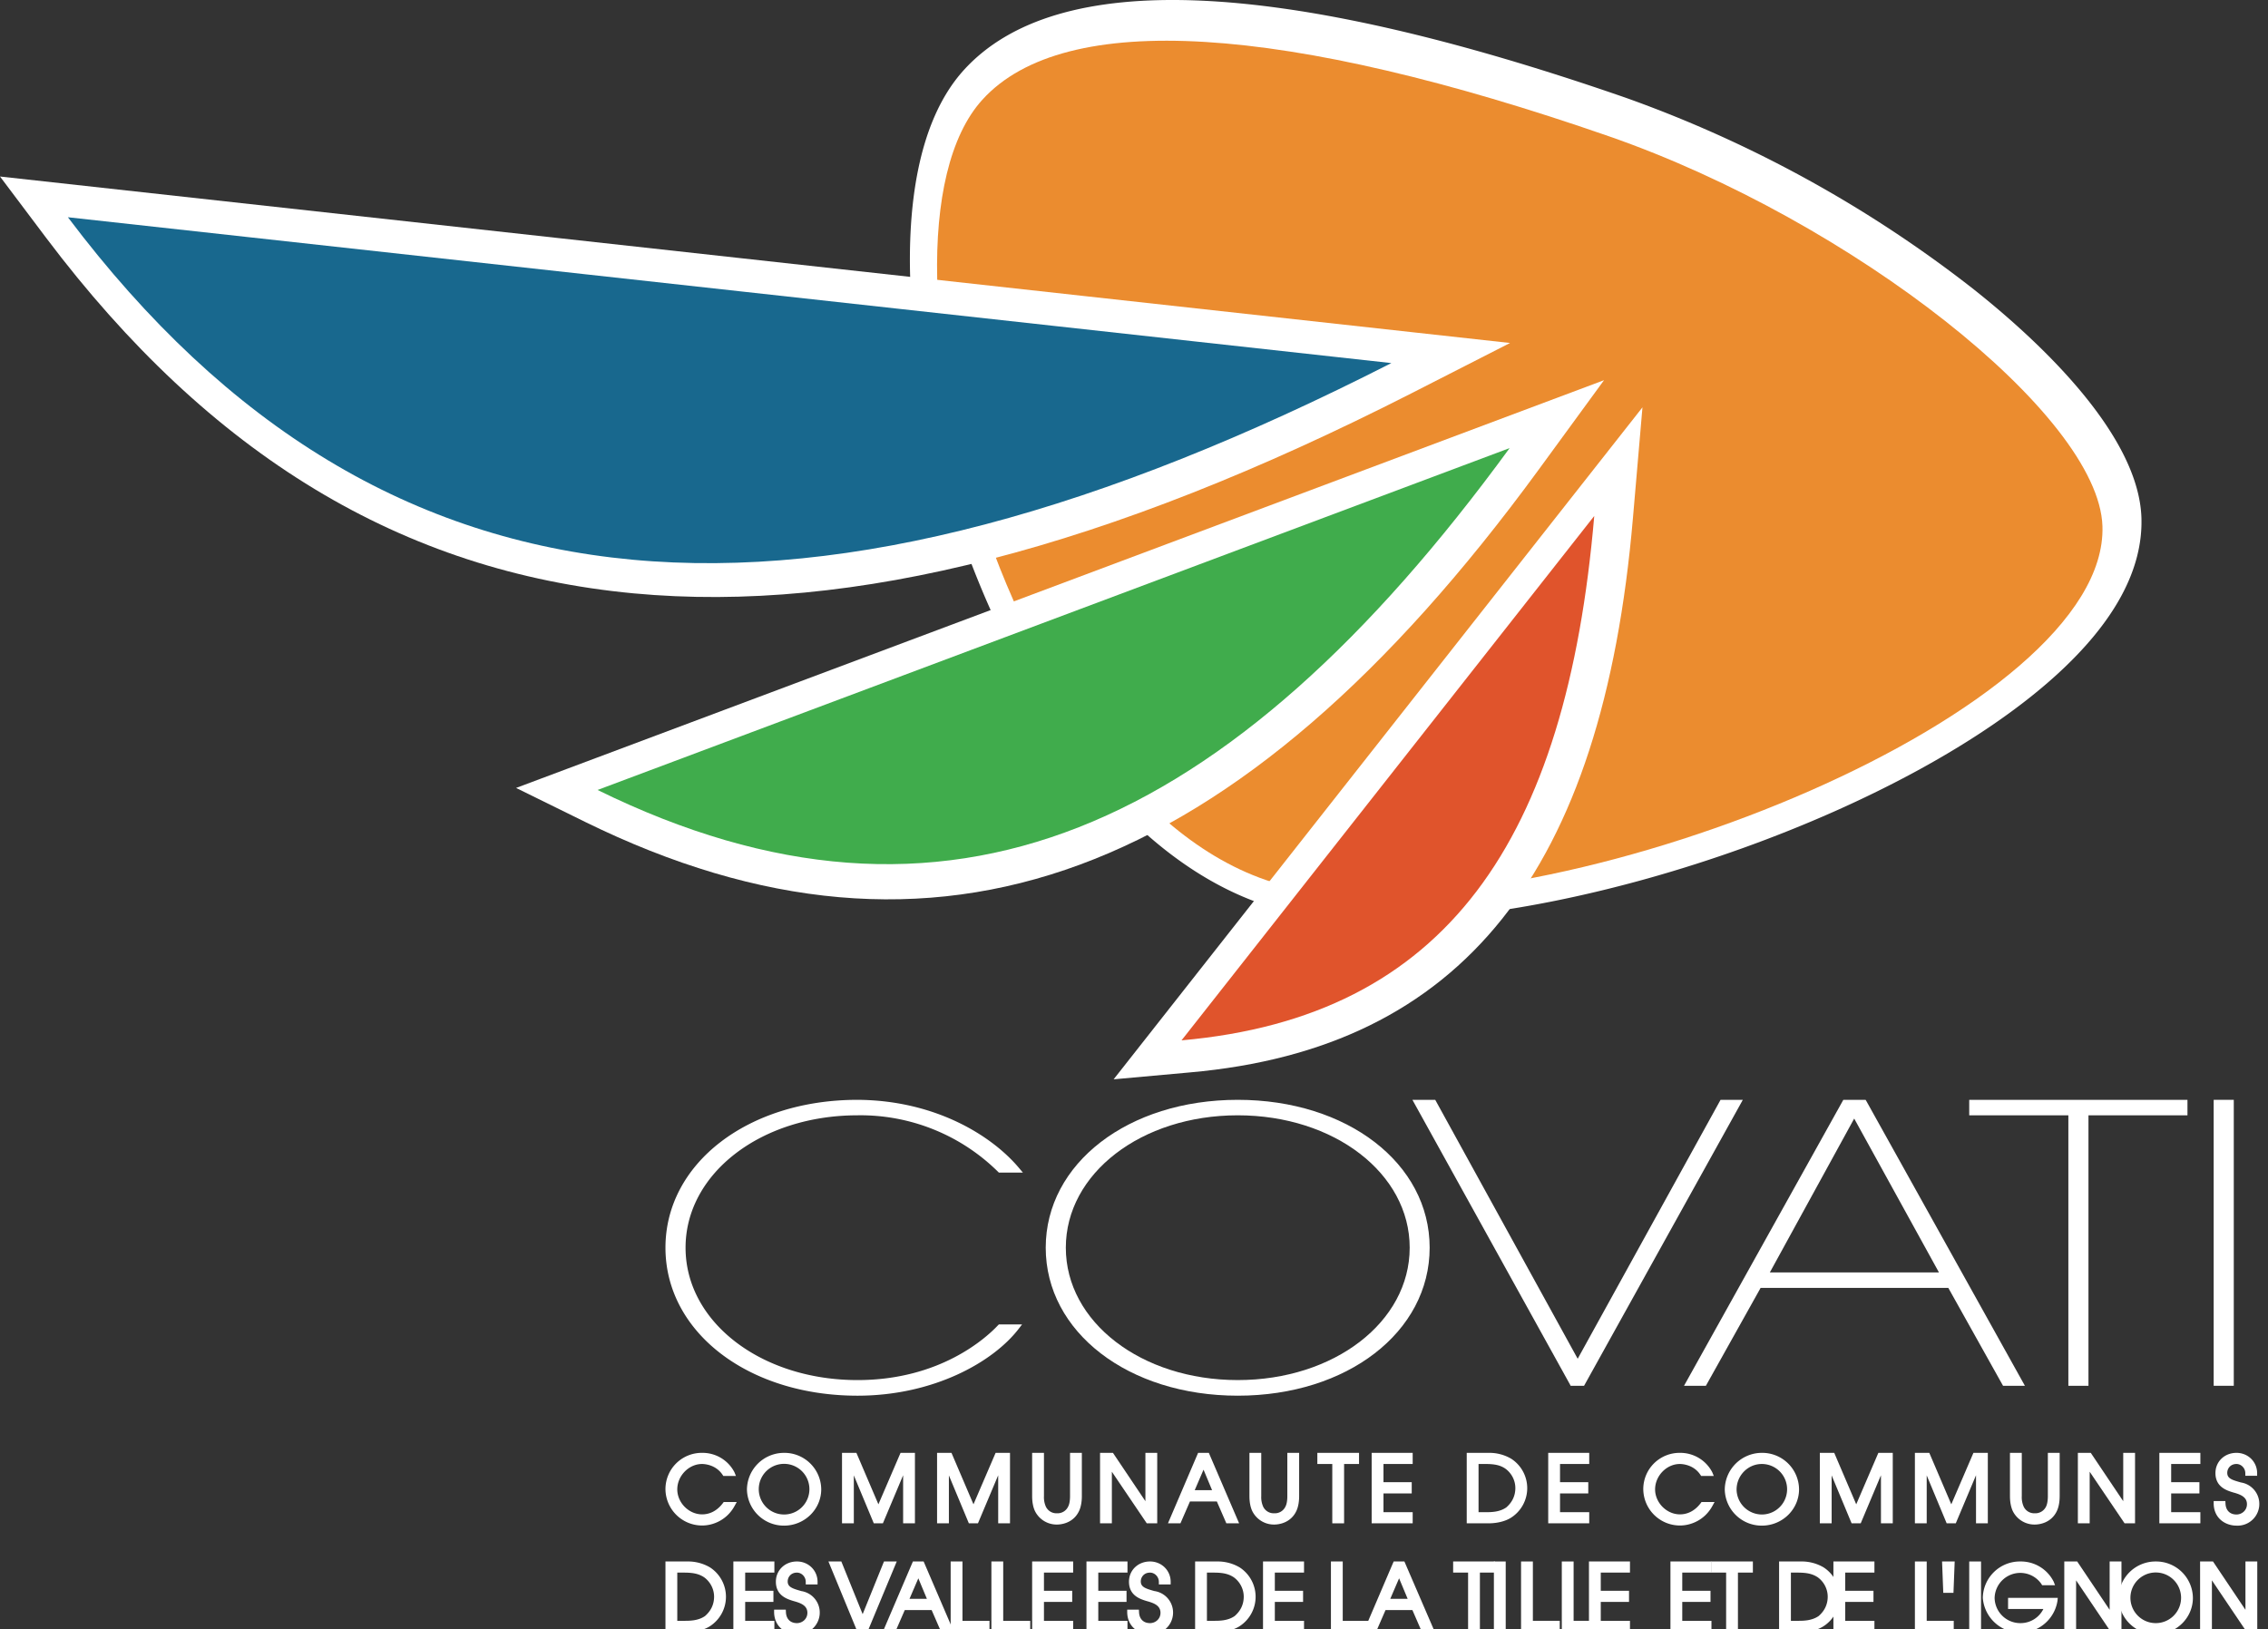 <svg xmlns="http://www.w3.org/2000/svg" xmlns:xlink="http://www.w3.org/1999/xlink" width="167" height="120" viewBox="0 0 167 120"><rect x="0" y="0" width="167" height="120" fill="#333333" stroke="none"/><defs><path id="a" d="M201.14 3702.79c5.6 0 10-2.48 11.88-4.94l.24-.31h-1.71l-.06.06c-.89.95-4.28 4.04-10.35 4.04-7.1 0-12.66-4.28-12.66-9.75s5.56-9.75 12.66-9.75a14.4 14.4 0 0 1 10.35 4.16l.06.06h1.77l-.27-.32c-2.02-2.42-6.21-5.01-11.91-5.04-8.06 0-14.14 4.68-14.14 10.89 0 6.21 6.08 10.9 14.14 10.9"/><path id="b" d="M241.8 3691.89c0 5.47-5.56 9.75-12.66 9.75-7.1 0-12.66-4.28-12.66-9.75s5.56-9.75 12.66-9.75c7.1 0 12.66 4.28 12.66 9.75zM229.14 3681c-8.06 0-14.14 4.68-14.14 10.89 0 6.21 6.08 10.9 14.14 10.9s14.13-4.69 14.13-10.9-6.07-10.89-14.13-10.89z"/><path id="c" d="M253.65 3702.06h.99l11.69-21.06h-1.64l-10.52 19.07-10.49-19.07H242l11.6 20.96.05.1"/><path id="d" d="M268.32 3693.71l6.21-11.33 6.24 11.33zm-.68 1.14h13.82l4.03 7.21h1.61l-11.67-20.96-.06-.1h-1.64L262 3702.06h1.61z"/><path id="e" d="M290.3 3702.06h1.48v-19.92h7.29V3681H283v1.14h7.3v19.92"/><path id="f" d="M301 3702.06h1.48V3681H301z"/><path id="g" d="M192.25 3710.62h-.96l-.06.08c-.52.69-1.12.83-1.53.83-.98 0-1.83-.86-1.83-1.84 0-1 .85-1.87 1.82-1.87.17 0 1.01.04 1.51.79l.06.09h.93l-.11-.27a2.64 2.64 0 0 0-2.38-1.43 2.67 2.67 0 0 0-2.7 2.68 2.7 2.7 0 0 0 2.71 2.67c.77 0 1.8-.38 2.38-1.44l.16-.29"/><path id="h" d="M197.6 3709.69a1.86 1.86 0 1 1-3.73-.03 1.86 1.86 0 0 1 3.73.03zm-4.6.02a2.72 2.72 0 0 0 2.73 2.65c1.51 0 2.74-1.2 2.74-2.68a2.71 2.71 0 0 0-2.74-2.68 2.73 2.73 0 0 0-2.73 2.71z"/><path id="i" d="M205.37 3712.19V3707h-1.06l-1.63 3.79-1.62-3.79H200v5.19h.87v-3.53l1.47 3.53h.67l1.49-3.54v3.54h.87"/><path id="j" d="M212.37 3712.19V3707h-1.06l-1.63 3.79-1.62-3.79H207v5.19h.87v-3.53l1.47 3.53h.67l1.49-3.54v3.54h.87"/><path id="k" d="M216.79 3710.19c0 .33-.05.61-.14.77a.86.86 0 0 1-.82.49.86.86 0 0 1-.82-.49 1.7 1.7 0 0 1-.14-.77V3707H214v3.19c0 .42.07.8.2 1.08a1.78 1.78 0 0 0 1.63 1.01c.27 0 1.2-.08 1.63-1.01.13-.28.2-.66.2-1.08V3707h-.87v3.19"/><path id="l" d="M219.95 3707H219v5.19h.87v-3.8l2.57 3.8h.77V3707h-.87v3.56l-2.39-3.56"/><path id="m" d="M225.97 3709.75l.65-1.51.63 1.51zm3.27 2.44l-2.23-5.19h-.79l-2.22 5.19h.92l.7-1.61h1.98l.7 1.61z"/><path id="n" d="M232.79 3710.19c0 .33-.05.61-.14.77a.86.86 0 0 1-.82.49.86.86 0 0 1-.82-.49 1.7 1.7 0 0 1-.14-.77V3707H230v3.19c0 .42.07.8.2 1.08a1.78 1.78 0 0 0 1.63 1.01c.27 0 1.2-.08 1.63-1.01.13-.28.2-.66.2-1.08V3707h-.87v3.19"/><path id="o" d="M236.97 3712.19v-4.37h1.1v-.82H235v.82h1.1v4.37h.87"/><path id="p" d="M242.02 3707.82v-.82H239v5.19h3.02v-.82h-2.15v-1.38h2.08v-.83h-2.08v-1.34h2.15"/><path id="q" d="M246.87 3707.82h.5c.7 0 1.1.09 1.47.34.46.33.74.87.74 1.43 0 .57-.23 1.05-.67 1.43-.5.35-1.13.35-1.54.35h-.5zm-.87-.82v5.19h1.6c.64 0 1.25-.15 1.67-.42a2.58 2.58 0 0 0 0-4.34 3.18 3.18 0 0 0-1.67-.43z"/><path id="r" d="M255.02 3707.82v-.82H252v5.19h3.02v-.82h-2.15v-1.38h2.08v-.83h-2.08v-1.34h2.15"/><path id="s" d="M264.09 3710.91l.16-.29h-.96l-.06.08c-.52.69-1.12.83-1.53.83-.98 0-1.83-.86-1.83-1.84 0-1 .85-1.87 1.82-1.87.17 0 1.01.04 1.51.79l.06.09h.93l-.11-.27a2.65 2.65 0 0 0-2.38-1.43 2.67 2.67 0 0 0-2.7 2.68 2.7 2.7 0 0 0 2.71 2.67c.77 0 1.8-.38 2.38-1.44"/><path id="t" d="M267.73 3711.54a1.87 1.87 0 0 1-1.86-1.83c0-1.04.83-1.89 1.86-1.89a1.86 1.86 0 0 1 0 3.72zm0-4.54a2.73 2.73 0 0 0-2.73 2.71 2.72 2.72 0 0 0 2.73 2.65c1.51 0 2.74-1.2 2.74-2.68a2.71 2.71 0 0 0-2.74-2.68z"/><path id="u" d="M274.68 3710.79l-1.62-3.79H272v5.19h.87v-3.53l1.47 3.53h.67l1.49-3.54v3.54h.87V3707h-1.06l-1.63 3.79"/><path id="v" d="M284.37 3712.19V3707h-1.06l-1.63 3.79-1.62-3.79H279v5.19h.87v-3.53l1.47 3.53h.67l1.49-3.54v3.54h.87"/><path id="w" d="M289.66 3707h-.87v3.19c0 .33-.05.61-.14.78a.87.87 0 0 1-.82.48.86.86 0 0 1-.82-.49 1.7 1.7 0 0 1-.14-.77V3707H286v3.19c0 .42.07.79.2 1.08a1.78 1.78 0 0 0 1.63 1.01c.27 0 1.2-.08 1.63-1.01.13-.28.2-.66.2-1.08V3707"/><path id="x" d="M291.95 3707H291v5.19h.87v-3.8l2.57 3.8h.77V3707h-.87v3.56l-2.39-3.56"/><path id="y" d="M300.02 3707.82v-.82H297v5.19h3.02v-.82h-2.15v-1.38h2.08v-.83h-2.08v-1.34h2.15"/><path id="z" d="M301.13 3708.49c0 1.04.86 1.29 1.32 1.43l.11.03c.43.13.89.31.89.83 0 .47-.39.76-.77.76-.48 0-.79-.3-.81-.81l-.01-.18H301v.19c.02 1.11.89 1.62 1.68 1.62a1.6 1.6 0 0 0 .32-3.18l-.03-.01c-.64-.18-.97-.29-.97-.7 0-.32.24-.65.68-.65.35 0 .65.31.65.68v.19h.87v-.19c0-.84-.67-1.5-1.52-1.5-.88 0-1.55.64-1.55 1.49"/><path id="A" d="M187.87 3715.82h.5c.7 0 1.1.1 1.47.34.46.33.74.87.74 1.43 0 .57-.23 1.05-.67 1.43-.5.35-1.13.35-1.54.35h-.5zm.73-.82H187v5.19h1.6c.64 0 1.25-.15 1.67-.42a2.58 2.58 0 0 0 0-4.34 3.18 3.18 0 0 0-1.67-.43z"/><path id="B" d="M192 3720.19h3.02v-.82h-2.15v-1.39h2.08v-.82h-2.08v-1.34h2.15v-.82H192v5.19"/><path id="C" d="M197 3717.18l-.03-.01c-.64-.18-.97-.3-.97-.7 0-.32.24-.65.68-.65.35 0 .65.31.65.68v.19h.87v-.19c0-.84-.67-1.5-1.52-1.5-.88 0-1.55.64-1.55 1.49 0 1.04.86 1.29 1.32 1.43l.11.03c.43.13.89.31.89.83 0 .47-.39.76-.77.76-.48 0-.79-.3-.81-.81l-.01-.18H195v.19c.02 1.11.89 1.62 1.68 1.62a1.6 1.6 0 0 0 .32-3.18"/><path id="D" d="M203.09 3715l-1.57 3.88-1.57-3.88H199l2.14 5.19h.73l2.16-5.19h-.94"/><path id="E" d="M204.97 3717.75l.65-1.51.63 1.51zm-1.97 2.44h.92l.7-1.61h1.98l.7 1.61h.94l-2.23-5.19h-.79z"/><path id="F" d="M208.87 3715H208v5.19h2.86v-.82h-1.99V3715"/><path id="G" d="M211.87 3715H211v5.19h2.86v-.82h-1.99V3715"/><path id="H" d="M214 3720.19h3.02v-.82h-2.15v-1.39h2.08v-.82h-2.08v-1.34h2.15v-.82H214v5.19"/><path id="I" d="M218 3720.19h3.02v-.82h-2.15v-1.39h2.08v-.82h-2.08v-1.34h2.15v-.82H218v5.19"/><path id="J" d="M223.01 3717.18l-.04-.01c-.64-.18-.97-.3-.97-.7 0-.32.24-.65.68-.65.35 0 .65.31.65.68v.19h.87v-.19c0-.84-.67-1.5-1.52-1.5-.88 0-1.55.64-1.55 1.49 0 1.04.86 1.29 1.32 1.43l.11.03c.43.13.89.31.89.83 0 .47-.39.76-.77.76-.48 0-.79-.3-.81-.81l-.01-.18H221v.19c.02 1.11.89 1.62 1.68 1.62a1.6 1.6 0 0 0 .33-3.18"/><path id="K" d="M226.87 3715.82h.5c.7 0 1.1.1 1.47.34.46.33.74.87.74 1.43 0 .57-.23 1.05-.67 1.43-.5.35-1.13.35-1.54.35h-.5zm.73-.82H226v5.19h1.6c.64 0 1.25-.15 1.67-.42a2.58 2.58 0 0 0 0-4.34 3.18 3.18 0 0 0-1.67-.43z"/><path id="L" d="M231 3720.19h3.02v-.82h-2.15v-1.39h2.08v-.82h-2.08v-1.34h2.15v-.82H231v5.19"/><path id="M" d="M240.37 3717.75l.65-1.51.63 1.51zm-1.62 1.62h-1.88V3715H236v5.19h3.32l.7-1.61H242l.7 1.61h.95l-2.24-5.19h-.79z"/><path id="N" d="M245 3715.82h1.1v4.37h.87v-4.37h1.1v-.82H245v.82"/><path id="O" d="M248 3720.19h.87V3715H248z"/><path id="P" d="M250.87 3715H250v5.19h2.85v-.82h-1.98V3715"/><path id="Q" d="M253.87 3715H253v5.19h2.85v-.82h-1.98V3715"/><path id="R" d="M255 3720.19h3.02v-.82h-2.15v-1.39h2.08v-.82h-2.08v-1.34h2.15v-.82H255v5.19"/><path id="S" d="M261 3720.19h3.02v-.82h-2.15v-1.39h2.08v-.82h-2.08v-1.34h2.15v-.82H261v5.19"/><path id="T" d="M264 3715.82h1.1v4.37h.87v-4.37h1.1v-.82H264v.82"/><path id="U" d="M269.87 3715.82h.5c.7 0 1.1.1 1.47.34.46.33.74.87.74 1.43 0 .57-.23 1.05-.67 1.43-.51.35-1.13.35-1.54.35h-.5zm.73-.82H269v5.19h1.6c.64 0 1.25-.15 1.67-.42a2.58 2.58 0 0 0 0-4.34 3.18 3.18 0 0 0-1.67-.43z"/><path id="V" d="M273 3720.19h3.02v-.82h-2.15v-1.39h2.08v-.82h-2.08v-1.34h2.15v-.82H273v5.19"/><path id="W" d="M279.87 3715H279v5.19h2.86v-.82h-1.99V3715"/><path id="X" d="M281.09 3717.31h.75l.09-2.31H281l.09 2.31"/><path id="Y" d="M283 3720.19h.87V3715H283z"/><path id="Z" d="M285.86 3718.5h2.6a1.87 1.87 0 0 1-1.67 1.04 1.89 1.89 0 0 1-1.92-1.85 1.89 1.89 0 0 1 3.44-1.04l.06.1h.95l-.1-.26a2.7 2.7 0 0 0-2.45-1.49 2.73 2.73 0 0 0-2.77 2.68 2.77 2.77 0 0 0 5.5.21l.02-.21h-3.66v.82"/><path id="aa" d="M293.34 3718.56l-2.39-3.56H290v5.19h.87v-3.8l2.56 3.8h.78V3715h-.87v3.56"/><path id="ab" d="M298.6 3717.69a1.86 1.86 0 1 1-3.73-.03 1.86 1.86 0 0 1 3.73.03zm-4.6.02a2.72 2.72 0 0 0 2.73 2.65c1.51 0 2.74-1.2 2.74-2.68a2.71 2.71 0 0 0-2.74-2.68 2.72 2.72 0 0 0-2.73 2.71z"/><path id="ac" d="M303.34 3718.56l-2.39-3.56H300v5.19h.87v-3.8l2.56 3.8h.78V3715h-.87v3.56"/><path id="ad" d="M283.18 3621.19a91.24 91.24 0 0 0-25.47-13.99c-25.53-8.86-41.93-9.55-48.75-2.03-3.53 3.9-4.09 10.48-3.94 15.31.2 6.24 1.68 13.39 4.17 20.14 5.74 15.52 15.32 25.57 25.64 26.88 1.48.19 3.05.28 4.72.28 15.8 0 38.98-8.16 49.87-18.07 4.28-3.89 6.38-7.78 6.26-11.58-.21-6.32-7.92-13.33-12.5-16.94"/><path id="ae" d="M210.33 3607.35c6.05-6.68 22.33-5.58 46.15 2.69 17.85 6.21 36.06 20.5 36.33 28.71.44 13.6-38.42 29.38-58.11 26.88-21.83-2.77-33.99-47.67-24.37-58.28"/><path id="af" d="M141.4 3617.52c12.07 16.02 26.22 24.58 43.26 26.18 16.12 1.51 34.85-3.31 57.26-14.73l7.27-3.71L138 3613l3.4 4.52"/><path id="ag" d="M240.45 3626.74L143 3616c23.49 31.18 54.79 32.49 97.45 10.74"/><path id="ah" d="M176 3658.03l5.08 2.5c25.73 12.64 48.04 4.4 70.21-25.93l4.82-6.6-80.11 30.03"/><path id="ai" d="M249.16 3633L182 3658.18c25.63 12.59 46.5 3.11 67.16-25.18"/><path id="aj" d="M220 3679.49l5.63-.51c20.01-1.77 30.37-14.75 32.61-40.84l.7-8.14-38.94 49.49"/><path id="ak" d="M255.39 3638L225 3676.62c19.49-1.73 28.34-14.71 30.39-38.62"/></defs><g transform="translate(-138 -3600)"><use fill="#fff" xlink:href="#a"/><use fill="#fff" xlink:href="#b"/><use fill="#fff" xlink:href="#c"/><g><use fill="#fff" xlink:href="#d"/></g><g><use fill="#fff" xlink:href="#e"/></g><g><use fill="#fff" xlink:href="#f"/></g><g><use fill="#fff" xlink:href="#g"/><use fill="#fff" xlink:href="#h"/><use fill="#fff" xlink:href="#i"/><use fill="#fff" xlink:href="#j"/><use fill="#fff" xlink:href="#k"/><use fill="#fff" xlink:href="#l"/><use fill="#fff" xlink:href="#m"/><use fill="#fff" xlink:href="#n"/><use fill="#fff" xlink:href="#o"/><use fill="#fff" xlink:href="#p"/><use fill="#fff" xlink:href="#q"/><use fill="#fff" xlink:href="#r"/><use fill="#fff" xlink:href="#s"/><use fill="#fff" xlink:href="#t"/><use fill="#fff" xlink:href="#u"/><use fill="#fff" xlink:href="#v"/><use fill="#fff" xlink:href="#w"/><use fill="#fff" xlink:href="#x"/><use fill="#fff" xlink:href="#y"/><use fill="#fff" xlink:href="#z"/><use fill="#fff" xlink:href="#A"/><use fill="#fff" xlink:href="#B"/><use fill="#fff" xlink:href="#C"/><use fill="#fff" xlink:href="#D"/><use fill="#fff" xlink:href="#E"/><g><use fill="#fff" xlink:href="#F"/></g><g><use fill="#fff" xlink:href="#G"/></g><g><use fill="#fff" xlink:href="#H"/></g><g><use fill="#fff" xlink:href="#I"/></g><g><use fill="#fff" xlink:href="#J"/></g><g><use fill="#fff" xlink:href="#K"/></g><g><use fill="#fff" xlink:href="#L"/></g><g><use fill="#fff" xlink:href="#M"/></g><g><use fill="#fff" xlink:href="#N"/></g><g><use fill="#fff" xlink:href="#O"/></g><g><use fill="#fff" xlink:href="#P"/></g><g><use fill="#fff" xlink:href="#Q"/></g><g><use fill="#fff" xlink:href="#R"/></g><g><use fill="#fff" xlink:href="#S"/></g><g><use fill="#fff" xlink:href="#T"/></g><g><use fill="#fff" xlink:href="#U"/></g><g><use fill="#fff" xlink:href="#V"/></g><g><use fill="#fff" xlink:href="#W"/></g><g><use fill="#fff" xlink:href="#X"/></g><g><use fill="#fff" xlink:href="#Y"/></g><g><use fill="#fff" xlink:href="#Z"/></g><g><use fill="#fff" xlink:href="#aa"/></g><g><use fill="#fff" xlink:href="#ab"/></g><g><use fill="#fff" xlink:href="#ac"/></g></g><g><use fill="#fff" xlink:href="#ad"/><use fill="#eb8c2f" xlink:href="#ae"/><use fill="#fff" xlink:href="#af"/><use fill="#18688e" xlink:href="#ag"/><g><use fill="#fff" xlink:href="#ah"/></g><g><use fill="#40ac4c" xlink:href="#ai"/></g><g><use fill="#fff" xlink:href="#aj"/></g><g><use fill="#e0542c" xlink:href="#ak"/></g></g></g></svg>